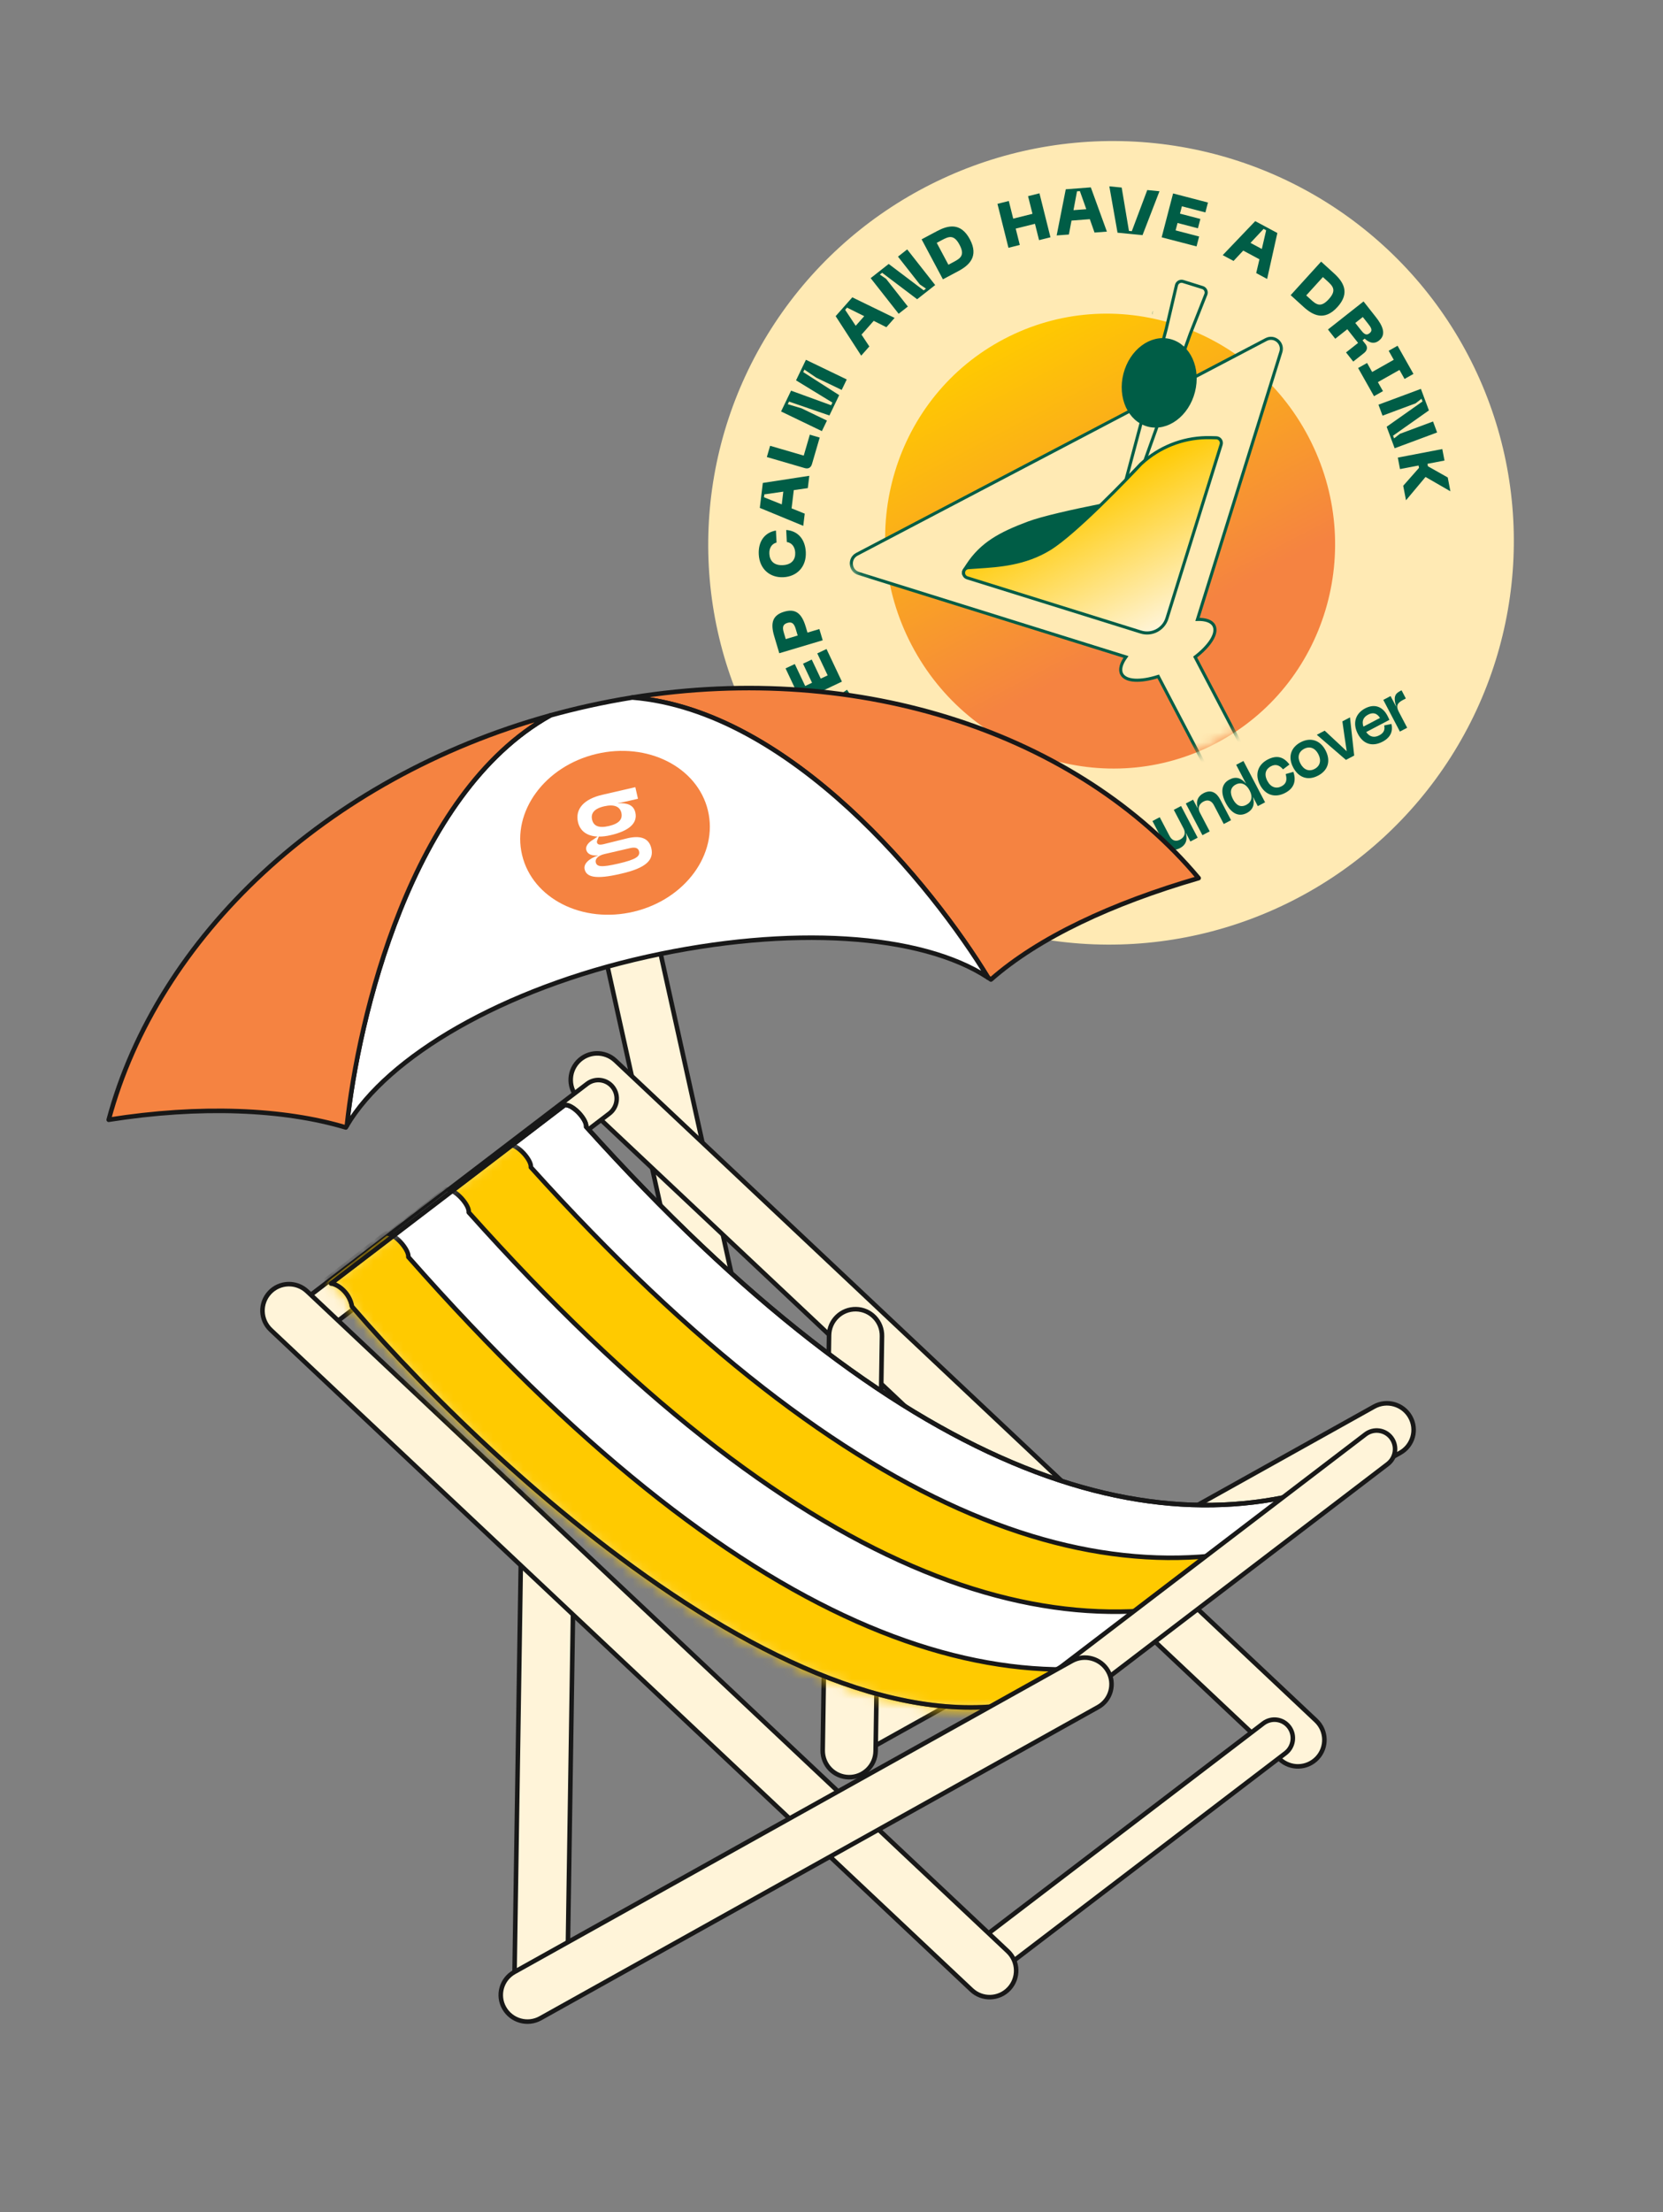 <svg width="167" height="222" viewBox="0 0 167 222" fill="none" xmlns="http://www.w3.org/2000/svg">
<rect x="0" y="0" width="167" height="222" fill="#808080" stroke="none"/>
<ellipse cx="111.57" cy="54.473" rx="40.5" ry="40.271" transform="rotate(-27.673 111.57 54.473)" fill="#FFEAB4"/>
<ellipse cx="111.48" cy="54.301" rx="22.5" ry="22.909" transform="rotate(-27.673 111.48 54.301)" fill="url(#paint0_linear_8111_2927)"/>
<path d="M115.738 31.389C115.744 31.39 115.75 31.391 115.756 31.392" stroke="#005D46" stroke-width="0.311"/>
<mask id="mask0_8111_2927" style="mask-type:alpha" maskUnits="userSpaceOnUse" x="78" y="20" width="56" height="58">
<path d="M131.307 45.194C136.889 55.841 132.785 68.997 122.139 74.58C111.492 80.163 98.336 76.058 92.753 65.412C87.17 54.766 61.065 48.404 98.2 28.931C140.94 6.518 125.724 34.548 131.307 45.194Z" fill="url(#paint1_linear_8111_2927)"/>
</mask>
<g mask="url(#mask0_8111_2927)">
<path fill-rule="evenodd" clip-rule="evenodd" d="M119.858 37.894C119.854 38.4 119.774 38.93 119.608 39.46C119.579 39.554 119.546 39.647 119.513 39.737L119.507 39.752L119.497 39.779L119.488 39.803C119.418 39.987 119.338 40.164 119.251 40.334L119.242 40.352C119.238 40.359 119.234 40.367 119.23 40.375C119.186 40.46 119.14 40.542 119.092 40.623C119.089 40.628 119.086 40.633 119.082 40.639L119.074 40.653C119.031 40.724 118.986 40.793 118.941 40.861C118.929 40.878 118.918 40.895 118.907 40.912C118.859 40.982 118.809 41.051 118.758 41.117L118.734 41.148L118.718 41.168C118.676 41.223 118.632 41.276 118.587 41.328L118.559 41.36L118.542 41.38C118.489 41.44 118.435 41.497 118.38 41.553C118.377 41.556 118.374 41.56 118.371 41.563C118.369 41.565 118.363 41.572 118.361 41.574C117.764 42.172 117.05 42.546 116.33 42.616C116.007 42.647 115.683 42.617 115.368 42.519C115.138 42.447 114.924 42.343 114.729 42.21C114.331 41.938 114.01 41.549 113.78 41.081L86.049 55.623C85.224 56.056 85.334 57.27 86.223 57.548L113.07 65.924C112.587 66.584 112.411 67.195 112.643 67.639C113.042 68.398 114.527 68.452 116.312 67.88L122.132 78.978C122.769 78.707 123.4 78.408 124.024 78.081C124.647 77.754 125.252 77.405 125.837 77.035L120.017 65.937C121.502 64.794 122.303 63.542 121.905 62.782C121.672 62.339 121.069 62.136 120.251 62.158L128.627 35.311C128.904 34.422 127.968 33.641 127.143 34.073L119.858 37.894Z" fill="#FFEAB4" stroke="#005D46" stroke-width="0.311"/>
</g>
<path d="M116.845 38.313C116.84 38.318 116.836 38.322 116.831 38.327C116.841 38.317 116.85 38.306 116.86 38.295C116.855 38.301 116.85 38.307 116.845 38.313Z" fill="#FFEAB4"/>
<path d="M116.845 38.313L116.727 38.211L116.727 38.211L116.845 38.313ZM116.831 38.327L116.715 38.224L116.948 38.431L116.831 38.327ZM116.845 38.313L116.727 38.211C116.72 38.219 116.728 38.209 116.715 38.224L116.831 38.327L116.948 38.431C116.949 38.429 116.95 38.428 116.953 38.425C116.955 38.423 116.958 38.419 116.962 38.415L116.845 38.313ZM116.831 38.327L116.948 38.431C116.958 38.419 116.968 38.407 116.978 38.396L116.86 38.295L116.742 38.194C116.732 38.204 116.724 38.214 116.715 38.224L116.831 38.327ZM116.86 38.295L116.742 38.194C116.738 38.198 116.735 38.202 116.733 38.205C116.73 38.208 116.729 38.209 116.727 38.211L116.845 38.313L116.962 38.415C116.966 38.41 116.969 38.406 116.972 38.403C116.975 38.4 116.976 38.398 116.978 38.396L116.86 38.295Z" fill="#005D46"/>
<path fill-rule="evenodd" clip-rule="evenodd" d="M115.283 42.564C115.053 42.492 114.839 42.388 114.644 42.255L113.076 48.133C113.987 47.197 114.584 46.557 114.584 46.557C114.71 46.44 114.839 46.326 114.97 46.217L116.244 42.661C115.922 42.692 115.598 42.663 115.283 42.564Z" stroke="#005D46" stroke-width="0.311"/>
<path fill-rule="evenodd" clip-rule="evenodd" d="M110.488 50.724C108.695 52.465 106.71 54.268 105.418 55.065C102.94 56.594 100.29 56.764 98.191 56.899C97.859 56.92 97.54 56.941 97.238 56.965C96.865 56.996 96.697 57.348 96.778 57.636C96.735 57.495 96.75 57.337 96.839 57.2L97.162 56.709C98.575 54.553 100.437 53.543 103.292 52.478C104.723 51.944 107.788 51.267 110.488 50.724Z" fill="#005D46" stroke="#005D46" stroke-width="0.311"/>
<path fill-rule="evenodd" clip-rule="evenodd" d="M110.491 50.723C111.455 49.786 112.363 48.867 113.078 48.132C113.989 47.195 114.587 46.555 114.587 46.555C114.713 46.438 114.842 46.325 114.973 46.215C116.811 44.679 119.148 43.859 121.554 43.918L122.141 43.932C122.488 43.941 122.73 44.279 122.627 44.611L117.186 62.052C116.842 63.154 115.669 63.769 114.566 63.425L97.127 57.985C96.952 57.93 96.828 57.794 96.78 57.636C96.739 57.49 96.761 57.328 96.841 57.199C96.845 57.193 96.849 57.187 96.853 57.181C96.928 57.072 97.047 56.99 97.206 56.968C97.217 56.967 97.228 56.966 97.24 56.965C97.542 56.94 97.861 56.919 98.193 56.898C100.292 56.763 102.942 56.593 105.42 55.064C106.712 54.267 108.697 52.465 110.491 50.723Z" fill="url(#paint2_linear_8111_2927)" stroke="#005D46" stroke-width="0.311"/>
<path fill-rule="evenodd" clip-rule="evenodd" d="M118.144 28.612L117.11 33.021L116.717 34.493L116.729 34.491C116.758 34.487 116.787 34.484 116.816 34.481C116.831 34.48 116.846 34.479 116.86 34.477C116.895 34.475 116.929 34.473 116.963 34.471C116.987 34.47 117.011 34.47 117.035 34.47C117.057 34.47 117.078 34.47 117.1 34.47C117.13 34.471 117.161 34.472 117.191 34.473L117.201 34.474C117.217 34.475 117.232 34.476 117.248 34.477C117.278 34.479 117.308 34.482 117.338 34.486C117.352 34.487 117.365 34.489 117.379 34.491L117.398 34.494C117.428 34.498 117.458 34.503 117.488 34.508C117.503 34.511 117.518 34.514 117.533 34.518L117.552 34.522L117.57 34.525C117.59 34.529 117.609 34.533 117.628 34.538L117.643 34.541C117.687 34.553 117.732 34.564 117.776 34.578C118.208 34.713 118.581 34.963 118.884 35.299L119.536 33.478L121.096 29.533C121.196 29.253 121.043 28.946 120.759 28.857L118.805 28.248C118.521 28.159 118.221 28.325 118.144 28.612Z" fill="#FFEAB4" stroke="#005D46" stroke-width="0.311"/>
<path d="M90.492 75.947L87.158 79.042L86.359 78.182L87.636 76.996L87.465 76.812L85.183 76.915L84.221 75.879L87.101 75.776L87.524 72.751L88.534 73.838L88.14 76.203L88.303 76.377L89.693 75.087L90.492 75.947ZM87.075 72.224L83.297 74.758L81.281 71.752L82.132 71.18L83.491 73.206L84.124 72.782L82.945 71.024L83.748 70.485L84.927 72.242L85.565 71.815L84.206 69.789L85.058 69.218L87.075 72.224ZM84.546 68.402L80.434 70.347L78.887 67.074L79.814 66.636L80.857 68.841L81.545 68.515L80.64 66.602L81.515 66.188L82.42 68.101L83.114 67.773L82.071 65.568L82.999 65.13L84.546 68.402ZM82.617 64.252L78.257 65.553L77.745 63.834C77.337 62.467 77.614 61.725 78.746 61.387C79.865 61.053 80.503 61.523 80.911 62.889L81.088 63.483L82.281 63.127L82.617 64.252ZM80.105 63.776L79.907 63.115C79.745 62.571 79.525 62.374 79.079 62.506C78.622 62.643 78.545 62.928 78.708 63.472L78.905 64.134L80.105 63.776ZM80.919 55.392C80.996 56.881 80.026 57.855 78.679 57.924C77.339 57.994 76.273 57.125 76.196 55.636C76.129 54.335 76.787 53.435 77.92 53.241L77.982 54.446C77.498 54.568 77.229 55.001 77.259 55.575C77.295 56.277 77.721 56.759 78.616 56.713C79.519 56.666 79.892 56.143 79.856 55.441C79.826 54.867 79.508 54.464 79.013 54.392L78.951 53.187C80.105 53.264 80.852 54.091 80.919 55.392ZM80.664 52.769L76.3 50.968L76.602 48.464L81.271 47.747L81.121 48.983L79.713 49.184L79.492 51.016L80.812 51.546L80.664 52.769ZM78.506 50.617L78.661 49.336L76.756 49.613L76.721 49.901L78.506 50.617ZM81.542 46.561C81.436 46.926 81.182 47.081 80.81 46.973L77.007 45.864L77.336 44.736L80.712 45.721L81.324 43.621L82.315 43.91L81.542 46.561ZM82.534 43.264L78.436 41.291L79.44 39.203L83.462 40.667L83.591 40.399L79.939 38.169L80.932 36.105L85.031 38.078L84.524 39.13L81.972 37.901L80.779 37.091L80.659 37.341L84.272 39.653L83.29 41.694L79.235 40.3L79.109 40.562L80.492 40.977L83.044 42.206L82.534 43.264ZM86.483 35.69L83.917 31.727L85.59 29.838L89.838 31.903L89.012 32.836L87.739 32.199L86.515 33.581L87.3 34.767L86.483 35.69ZM85.931 32.693L86.787 31.727L85.062 30.871L84.87 31.089L85.931 32.693ZM90.244 31.488L87.433 27.912L89.244 26.488L92.758 29.142L92.987 28.963L92.367 28.539L90.177 25.754L91.101 25.029L93.912 28.605L92.101 30.029L88.587 27.374L88.358 27.554L88.978 27.977L91.168 30.762L90.244 31.488ZM94.689 28.031L92.549 24.017L94.087 23.198C95.186 22.612 96.473 22.284 97.393 24.009C98.315 25.74 97.325 26.626 96.226 27.212L94.689 28.031ZM95.24 26.568L95.741 26.301C96.43 25.933 96.93 25.637 96.356 24.561C95.783 23.485 95.252 23.739 94.569 24.103L94.068 24.37L95.24 26.568ZM100.166 20.455L101.305 20.17L101.748 21.941L103.682 21.457L103.239 19.686L104.384 19.399L105.488 23.812L104.343 24.099L103.933 22.459L101.999 22.942L102.409 24.582L101.27 24.867L100.166 20.455ZM106.11 23.627L107.025 18.995L109.541 18.803L111.154 23.242L109.913 23.337L109.441 21.995L107.601 22.135L107.339 23.534L106.11 23.627ZM107.8 21.091L109.087 20.993L108.443 19.178L108.154 19.201L107.8 21.091ZM112.223 23.351L111.401 18.7L112.64 18.821L113.369 23.171L113.658 23.2L115.209 19.072L116.435 19.192L114.734 23.596L112.223 23.351ZM116.655 23.814L117.802 19.412L121.304 20.324L121.046 21.317L118.686 20.702L118.494 21.439L120.542 21.972L120.298 22.909L118.25 22.376L118.056 23.119L120.417 23.733L120.158 24.726L116.655 23.814ZM122.787 25.603L126.051 22.191L128.274 23.382L127.246 27.992L126.149 27.404L126.474 26.019L124.847 25.147L123.874 26.185L122.787 25.603ZM125.576 24.374L126.714 24.984L127.148 23.108L126.892 22.971L125.576 24.374ZM129.609 29.619L132.669 26.254L133.958 27.426C134.879 28.263 135.621 29.365 134.306 30.812C132.987 32.263 131.819 31.629 130.898 30.791L129.609 29.619ZM131.172 29.645L131.592 30.027C132.17 30.553 132.617 30.924 133.437 30.022C134.258 29.12 133.841 28.706 133.268 28.185L132.848 27.803L131.172 29.645ZM133.356 33.066L136.929 30.25L138.171 31.826C138.806 32.632 139.271 33.555 138.485 34.174C137.893 34.642 137.349 34.265 137.043 33.981L136.825 34.152L137.128 34.538C137.368 34.842 137.301 35.174 136.972 35.433L135.893 36.284L135.17 35.367L136.381 34.412L135.298 33.039L134.087 33.994L133.356 33.066ZM136.099 32.408L136.61 33.056C136.938 33.472 137.17 33.725 137.529 33.441C137.894 33.153 137.673 32.852 137.365 32.461L136.854 31.813L136.099 32.408ZM140.345 34.697L141.94 37.523L141.047 38.027L140.536 37.123L138.367 38.347L138.878 39.251L137.979 39.759L136.384 36.932L137.283 36.425L137.793 37.33L139.962 36.105L139.452 35.201L140.345 34.697ZM138.426 40.611L142.689 39.025L143.492 41.184L139.892 43.721L139.994 43.993L140.586 43.532L143.906 42.297L144.316 43.398L140.052 44.984L139.249 42.825L142.849 40.288L142.748 40.016L142.155 40.477L138.835 41.712L138.426 40.611ZM140.369 45.921L144.836 45.063L145.058 46.216L143.347 46.544L143.394 46.792L145.384 47.914L145.65 49.302L143.153 47.863L141.192 50.204L140.912 48.747L142.499 46.95L142.453 46.716L140.591 47.074L140.369 45.921Z" fill="#005D46"/>
<ellipse cx="116.407" cy="38.422" rx="3.469" ry="4.299" transform="rotate(14.435 116.407 38.422)" fill="#005D46" stroke="#005D46" stroke-width="0.476"/>
<path d="M108.708 86.842C109.181 86.594 109.514 86.669 109.688 87.001C109.862 87.332 109.765 87.625 109.265 87.887C108.765 88.149 108.475 88.042 108.309 87.724C108.142 87.406 108.222 87.097 108.708 86.842ZM110.362 89.864C109.55 90.29 109.315 90.301 109.187 90.058C109.106 89.903 109.172 89.669 109.505 89.494L110.722 88.856C110.986 88.718 111.138 88.793 111.212 88.936C111.347 89.193 111.228 89.41 110.363 89.864L110.362 89.864ZM110.659 90.398C111.867 89.774 112.105 89.226 111.793 88.631C111.534 88.137 111.094 87.989 110.418 88.344C110.066 88.528 109.671 88.761 109.292 88.96C109.102 89.059 108.99 89.058 108.926 88.936C108.897 88.882 108.91 88.824 108.914 88.734L108.925 88.591C109.113 88.553 109.305 88.478 109.509 88.371C110.375 87.917 110.688 87.381 110.394 86.82C110.171 86.394 109.784 86.38 109.353 86.512L109.35 86.505C109.58 86.401 109.735 86.32 109.891 86.238L110.304 86.022L109.981 85.406L108.425 86.222C107.566 86.673 107.265 87.331 107.63 88.027C107.878 88.5 108.313 88.704 108.864 88.605L108.677 88.841C108.465 89.063 108.413 89.307 108.498 89.469C108.622 89.706 108.876 89.762 109.208 89.639C108.746 89.959 108.593 90.307 108.735 90.577C108.944 90.976 109.424 91.052 110.658 90.397L110.659 90.398Z" fill="#005D46"/>
<path d="M112.693 88.038L111.849 86.428C111.558 85.873 111.679 85.56 112.246 85.263L112.558 85.1L112.128 84.281L111.945 84.377C111.464 84.629 111.295 84.994 111.585 85.894L111.571 85.901L111.025 84.859L110.295 85.242L111.962 88.421L112.692 88.038L112.693 88.038Z" fill="#005D46"/>
<path d="M115.53 86.662C116.538 86.134 116.816 85.168 116.27 84.127C115.724 83.086 114.748 82.804 113.774 83.315C112.801 83.825 112.467 84.785 113.017 85.833C113.567 86.881 114.509 87.198 115.53 86.662ZM114.122 83.977C114.683 83.682 115.223 83.89 115.543 84.499C115.862 85.108 115.753 85.69 115.172 85.995C114.59 86.3 114.066 86.058 113.743 85.442C113.42 84.827 113.553 84.275 114.122 83.977Z" fill="#005D46"/>
<path d="M119.541 84.446L120.271 84.063L118.604 80.884L117.874 81.267L118.86 83.147C119.097 83.6 118.955 84.019 118.489 84.264C117.995 84.523 117.649 84.273 117.447 83.888L116.461 82.008L115.73 82.391L116.82 84.468C117.178 85.151 117.735 85.506 118.499 85.105C119.034 84.825 119.294 84.335 119.077 83.577L119.084 83.574L119.541 84.447L119.541 84.446Z" fill="#005D46"/>
<path d="M120.493 81.549C120.256 81.097 120.398 80.677 120.864 80.432C121.358 80.173 121.704 80.423 121.906 80.808L122.892 82.689L123.623 82.306L122.537 80.236C122.175 79.546 121.622 79.197 120.858 79.598C120.323 79.878 120.063 80.368 120.276 81.119L120.269 81.123L119.812 80.25L119.081 80.633L120.749 83.812L121.479 83.429L120.493 81.548L120.493 81.549Z" fill="#005D46"/>
<path d="M125.164 80.765C124.596 81.063 124.147 80.833 123.814 80.197C123.481 79.561 123.542 79.02 124.097 78.73C124.618 78.456 125.148 78.678 125.468 79.287L125.496 79.341C125.826 79.97 125.686 80.492 125.164 80.765ZM126.311 80.896L127.041 80.513L124.867 76.367L124.137 76.749L125.123 78.63L125.116 78.633C124.631 78.052 124.091 77.895 123.458 78.235C122.656 78.647 122.537 79.521 123.09 80.576C123.643 81.63 124.388 82.016 125.214 81.583C125.829 81.26 126.02 80.72 125.826 80.003L125.839 79.996L126.311 80.896Z" fill="#005D46"/>
<path d="M128.843 77.206L129.487 76.722C128.929 75.971 128.241 75.728 127.287 76.229C126.333 76.729 125.977 77.709 126.53 78.764C127.083 79.819 128.062 80.091 129.063 79.566C129.983 79.083 130.176 78.335 129.88 77.456L129.109 77.679C129.245 78.185 129.233 78.623 128.698 78.903C128.164 79.183 127.611 79.017 127.27 78.367C126.912 77.684 127.107 77.168 127.628 76.895C128.122 76.636 128.514 76.81 128.843 77.206Z" fill="#005D46"/>
<path d="M132.37 77.832C133.377 77.303 133.656 76.338 133.11 75.297C132.564 74.255 131.588 73.973 130.614 74.484C129.64 74.995 129.307 75.954 129.857 77.002C130.406 78.051 131.349 78.367 132.37 77.832ZM130.961 75.146C131.523 74.851 132.063 75.059 132.382 75.668C132.702 76.277 132.593 76.86 132.011 77.165C131.43 77.47 130.906 77.228 130.583 76.612C130.26 75.996 130.393 75.444 130.961 75.146Z" fill="#005D46"/>
<path d="M135.989 75.821L135.567 71.989L134.803 72.389L135.009 73.851C135.084 74.355 135.166 74.89 135.237 75.37L135.223 75.377C134.876 75.042 134.475 74.674 134.103 74.326L133.025 73.322L132.234 73.736L135.16 76.256L135.992 75.819L135.989 75.821Z" fill="#005D46"/>
<path d="M137.389 71.714C137.89 71.452 138.281 71.575 138.581 72.046L136.917 72.918C136.728 72.362 136.909 71.966 137.39 71.714L137.389 71.714ZM138.839 74.43C139.678 73.99 139.89 73.344 139.734 72.65L139.002 72.8C139.078 73.174 139.02 73.525 138.513 73.79C138.006 74.056 137.542 73.963 137.194 73.463L139.527 72.24C139.452 72.063 139.385 71.935 139.318 71.807C138.86 70.934 138.053 70.581 137.086 71.088C136.119 71.595 135.796 72.575 136.36 73.65C136.924 74.725 137.864 74.94 138.838 74.429L138.839 74.43Z" fill="#005D46"/>
<path d="M141.31 73.03L140.466 71.421C140.175 70.866 140.296 70.553 140.864 70.255L141.175 70.092L140.745 69.273L140.562 69.37C140.082 69.622 139.912 69.987 140.202 70.886L140.188 70.893L139.642 69.852L138.912 70.235L140.579 73.414L141.309 73.031L141.31 73.03Z" fill="#005D46"/>
<path d="M58.88 74.72C60.359 74.393 61.823 75.325 62.151 76.804L80.286 158.647C80.613 160.125 79.68 161.59 78.202 161.918C76.724 162.245 75.259 161.313 74.931 159.834L56.796 77.991C56.469 76.513 57.401 75.048 58.88 74.72Z" fill="#FFF4D9"/>
<path d="M58.88 74.72L58.831 74.497L58.831 74.497L58.88 74.72ZM62.151 76.804L62.374 76.754L62.374 76.754L62.151 76.804ZM80.286 158.647L80.509 158.597L80.509 158.597L80.286 158.647ZM78.202 161.918L78.251 162.141L78.251 162.141L78.202 161.918ZM74.931 159.834L74.708 159.883L74.708 159.883L74.931 159.834ZM56.796 77.991L56.574 78.04L56.574 78.04L56.796 77.991ZM58.88 74.72L58.929 74.943C60.285 74.643 61.627 75.498 61.928 76.853L62.151 76.804L62.374 76.754C62.019 75.153 60.432 74.142 58.831 74.497L58.88 74.72ZM62.151 76.804L61.928 76.853L80.063 158.696L80.286 158.647L80.509 158.597L62.374 76.754L62.151 76.804ZM80.286 158.647L80.063 158.696C80.363 160.052 79.508 161.394 78.153 161.695L78.202 161.918L78.251 162.141C79.853 161.785 80.863 160.199 80.509 158.597L80.286 158.647ZM78.202 161.918L78.153 161.695C76.797 161.995 75.455 161.14 75.154 159.785L74.931 159.834L74.708 159.883C75.064 161.485 76.65 162.495 78.251 162.141L78.202 161.918ZM74.931 159.834L75.154 159.785L57.019 77.942L56.796 77.991L56.574 78.04L74.708 159.883L74.931 159.834ZM56.796 77.991L57.019 77.942C56.719 76.586 57.574 75.244 58.929 74.943L58.88 74.72L58.831 74.497C57.229 74.853 56.219 76.439 56.574 78.04L56.796 77.991Z" fill="#181818"/>
<path d="M58.034 106.545C59.041 105.475 60.725 105.424 61.795 106.431L132.161 172.662C133.23 173.669 133.281 175.354 132.274 176.423C131.267 177.493 129.584 177.544 128.514 176.537L58.148 110.306C57.078 109.299 57.027 107.615 58.034 106.545Z" fill="#FFF4D9"/>
<path d="M58.034 106.545L57.868 106.389L57.868 106.389L58.034 106.545ZM61.795 106.431L61.952 106.265L61.952 106.265L61.795 106.431ZM132.161 172.662L132.317 172.496L132.317 172.496L132.161 172.662ZM132.274 176.423L132.441 176.58L132.441 176.58L132.274 176.423ZM128.514 176.537L128.358 176.703L128.358 176.703L128.514 176.537ZM58.148 110.306L57.991 110.472L57.991 110.472L58.148 110.306ZM58.034 106.545L58.2 106.702C59.121 105.724 60.66 105.677 61.639 106.598L61.795 106.431L61.952 106.265C60.79 105.172 58.961 105.227 57.868 106.389L58.034 106.545ZM61.795 106.431L61.639 106.598L132.004 172.829L132.161 172.662L132.317 172.496L61.952 106.265L61.795 106.431ZM132.161 172.662L132.004 172.829C132.982 173.749 133.029 175.289 132.108 176.267L132.274 176.423L132.441 176.58C133.534 175.418 133.479 173.59 132.317 172.496L132.161 172.662ZM132.274 176.423L132.108 176.267C131.188 177.245 129.649 177.291 128.671 176.371L128.514 176.537L128.358 176.703C129.519 177.796 131.347 177.741 132.441 176.58L132.274 176.423ZM128.514 176.537L128.671 176.371L58.304 110.14L58.148 110.306L57.991 110.472L128.358 176.703L128.514 176.537ZM58.148 110.306L58.304 110.14C57.326 109.22 57.28 107.68 58.2 106.702L58.034 106.545L57.868 106.389C56.775 107.55 56.83 109.379 57.991 110.472L58.148 110.306Z" fill="#181818"/>
<path d="M137.977 141.16C139.258 140.446 140.885 140.903 141.611 142.181C142.336 143.461 141.887 145.078 140.605 145.792L86.724 175.833C85.442 176.548 83.815 176.091 83.089 174.812C82.363 173.533 82.814 171.915 84.096 171.2C94.616 165.334 102.827 160.758 111.037 156.181C119.247 151.604 127.456 147.026 137.977 141.16Z" fill="#FFF4D9"/>
<path d="M137.977 141.16L137.866 140.961L137.866 140.961L137.977 141.16ZM141.611 142.181L141.809 142.069L141.809 142.069L141.611 142.181ZM140.605 145.792L140.716 145.992L140.716 145.992L140.605 145.792ZM86.724 175.833L86.835 176.033L86.835 176.033L86.724 175.833ZM83.089 174.812L82.89 174.924L82.89 174.924L83.089 174.812ZM84.096 171.2L83.984 171.001L83.984 171.001L84.096 171.2ZM111.037 156.181L111.148 156.38L111.037 156.181ZM137.977 141.16L138.088 141.36C139.26 140.706 140.748 141.124 141.412 142.294L141.611 142.181L141.809 142.069C141.022 140.681 139.257 140.185 137.866 140.961L137.977 141.16ZM141.611 142.181L141.412 142.294C142.076 143.464 141.664 144.94 140.494 145.593L140.605 145.792L140.716 145.992C142.109 145.215 142.597 143.458 141.809 142.069L141.611 142.181ZM140.605 145.792L140.494 145.593L86.613 175.634L86.724 175.833L86.835 176.033L140.716 145.992L140.605 145.792ZM86.724 175.833L86.613 175.634C85.441 176.287 83.951 175.869 83.287 174.699L83.089 174.812L82.89 174.924C83.678 176.312 85.444 176.809 86.835 176.033L86.724 175.833ZM83.089 174.812L83.287 174.699C82.624 173.53 83.036 172.052 84.207 171.4L84.096 171.2L83.984 171.001C82.591 171.778 82.102 173.535 82.89 174.924L83.089 174.812ZM84.096 171.2L84.207 171.4C89.467 168.467 94.15 165.856 98.544 163.407C102.938 160.957 107.043 158.669 111.148 156.38L111.037 156.181L110.926 155.981C106.821 158.27 102.716 160.558 98.322 163.008C93.928 165.457 89.245 168.068 83.984 171.001L84.096 171.2ZM111.037 156.181L111.148 156.38C119.349 151.808 127.576 147.22 138.088 141.36L137.977 141.16L137.866 140.961C127.336 146.832 119.144 151.399 110.926 155.981L111.037 156.181Z" fill="#181818"/>
<path d="M83.255 133.994C83.277 132.526 84.486 131.355 85.953 131.377C87.421 131.4 88.592 132.608 88.57 134.075L87.931 175.724C87.909 177.192 86.701 178.363 85.233 178.341C83.766 178.318 82.594 177.11 82.617 175.643L83.255 133.994Z" fill="#FFF4D9"/>
<path d="M83.255 133.994L83.026 133.99L83.026 133.99L83.255 133.994ZM85.953 131.377L85.957 131.149L85.957 131.149L85.953 131.377ZM88.57 134.075L88.798 134.079L88.798 134.079L88.57 134.075ZM87.931 175.724L88.16 175.728L88.16 175.728L87.931 175.724ZM85.233 178.341L85.23 178.569L85.23 178.569L85.233 178.341ZM82.617 175.643L82.845 175.646L82.845 175.646L82.617 175.643ZM83.255 133.994L83.483 133.997C83.504 132.656 84.608 131.585 85.95 131.606L85.953 131.377L85.957 131.149C84.363 131.125 83.051 132.397 83.026 133.99L83.255 133.994ZM85.953 131.377L85.95 131.606C87.291 131.626 88.362 132.73 88.341 134.072L88.57 134.075L88.798 134.079C88.822 132.485 87.55 131.173 85.957 131.149L85.953 131.377ZM88.57 134.075L88.341 134.072L87.703 175.721L87.931 175.724L88.16 175.728L88.798 134.079L88.57 134.075ZM87.931 175.724L87.703 175.721C87.683 177.062 86.578 178.133 85.237 178.113L85.233 178.341L85.23 178.569C86.823 178.594 88.135 177.322 88.16 175.728L87.931 175.724ZM85.233 178.341L85.237 178.113C83.895 178.092 82.825 176.988 82.845 175.646L82.617 175.643L82.389 175.639C82.364 177.233 83.636 178.544 85.23 178.569L85.233 178.341ZM82.617 175.643L82.845 175.646L83.483 133.997L83.255 133.994L83.026 133.99L82.389 175.639L82.617 175.643Z" fill="#181818"/>
<path d="M126.855 172.949C127.676 172.323 128.841 172.483 129.457 173.306C130.073 174.13 129.907 175.305 129.087 175.932L100.843 197.49C100.022 198.117 98.857 197.956 98.241 197.133C97.625 196.309 97.79 195.134 98.611 194.507L126.855 172.949Z" fill="#FFF4D9"/>
<path d="M126.855 172.949L126.719 172.767L126.719 172.767L126.855 172.949ZM129.457 173.306L129.639 173.168L129.639 173.168L129.457 173.306ZM129.087 175.932L129.224 176.114L129.224 176.114L129.087 175.932ZM100.843 197.49L100.98 197.673L100.98 197.673L100.843 197.49ZM98.241 197.133L98.059 197.271L98.059 197.271L98.241 197.133ZM98.611 194.507L98.474 194.325L98.474 194.325L98.611 194.507ZM126.855 172.949L126.992 173.132C127.712 172.583 128.734 172.723 129.275 173.445L129.457 173.306L129.639 173.168C128.947 172.243 127.64 172.064 126.719 172.767L126.855 172.949ZM129.457 173.306L129.275 173.445C129.816 174.168 129.671 175.199 128.951 175.749L129.087 175.932L129.224 176.114C130.144 175.411 130.331 174.092 129.639 173.168L129.457 173.306ZM129.087 175.932L128.951 175.749L100.706 197.308L100.843 197.49L100.98 197.673L129.224 176.114L129.087 175.932ZM100.843 197.49L100.706 197.308C99.986 197.858 98.964 197.717 98.423 196.994L98.241 197.133L98.059 197.271C98.751 198.196 100.058 198.376 100.98 197.673L100.843 197.49ZM98.241 197.133L98.423 196.994C97.882 196.271 98.027 195.239 98.747 194.69L98.611 194.507L98.474 194.325C97.553 195.028 97.368 196.347 98.059 197.271L98.241 197.133ZM98.611 194.507L98.747 194.69L126.992 173.132L126.855 172.949L126.719 172.767L98.474 194.325L98.611 194.507Z" fill="#181818"/>
<path d="M58.957 108.765C59.778 108.139 60.942 108.298 61.559 109.122C62.175 109.945 62.009 111.121 61.189 111.747L32.945 133.306C32.124 133.932 30.959 133.772 30.342 132.948C29.726 132.124 29.891 130.949 30.712 130.323L58.957 108.765Z" fill="#FFF4D9"/>
<path d="M58.957 108.765L58.82 108.582L58.82 108.582L58.957 108.765ZM61.559 109.122L61.74 108.983L61.74 108.983L61.559 109.122ZM61.189 111.747L61.325 111.93L61.325 111.93L61.189 111.747ZM32.945 133.306L33.081 133.488L33.081 133.488L32.945 133.306ZM30.342 132.948L30.16 133.087L30.161 133.087L30.342 132.948ZM30.712 130.323L30.576 130.14L30.576 130.14L30.712 130.323ZM58.957 108.765L59.093 108.947C59.814 108.398 60.836 108.538 61.377 109.261L61.559 109.122L61.74 108.983C61.049 108.059 59.741 107.88 58.82 108.582L58.957 108.765ZM61.559 109.122L61.377 109.261C61.917 109.983 61.772 111.015 61.052 111.565L61.189 111.747L61.325 111.93C62.246 111.227 62.432 109.907 61.74 108.983L61.559 109.122ZM61.189 111.747L61.052 111.565L32.808 133.123L32.945 133.306L33.081 133.488L61.325 111.93L61.189 111.747ZM32.945 133.306L32.808 133.123C32.088 133.673 31.065 133.532 30.524 132.809L30.342 132.948L30.161 133.087C30.852 134.011 32.16 134.192 33.081 133.488L32.945 133.306ZM30.342 132.948L30.524 132.809C29.983 132.086 30.128 131.055 30.849 130.505L30.712 130.323L30.576 130.14C29.654 130.843 29.469 132.162 30.16 133.087L30.342 132.948ZM30.712 130.323L30.849 130.505L59.093 108.947L58.957 108.765L58.82 108.582L30.576 130.14L30.712 130.323Z" fill="#181818"/>
<path d="M52.309 156.284C52.331 154.816 53.54 153.645 55.007 153.667C56.475 153.69 57.647 154.897 57.624 156.365L56.966 199.297C56.944 200.765 55.736 201.936 54.268 201.914C52.801 201.891 51.629 200.683 51.652 199.215L52.309 156.284Z" fill="#FFF4D9"/>
<path d="M52.309 156.284L52.081 156.28L52.081 156.28L52.309 156.284ZM55.007 153.667L55.011 153.439L55.011 153.439L55.007 153.667ZM57.624 156.365L57.853 156.369L57.853 156.369L57.624 156.365ZM56.966 199.297L57.195 199.301L57.195 199.301L56.966 199.297ZM54.268 201.914L54.265 202.142L54.265 202.142L54.268 201.914ZM51.652 199.215L51.423 199.212L51.423 199.212L51.652 199.215ZM52.309 156.284L52.537 156.287C52.558 154.946 53.662 153.875 55.004 153.895L55.007 153.667L55.011 153.439C53.417 153.415 52.105 154.687 52.081 156.28L52.309 156.284ZM55.007 153.667L55.004 153.895C56.345 153.916 57.417 155.02 57.396 156.362L57.624 156.365L57.853 156.369C57.877 154.775 56.604 153.463 55.011 153.439L55.007 153.667ZM57.624 156.365L57.396 156.362L56.738 199.294L56.966 199.297L57.195 199.301L57.853 156.369L57.624 156.365ZM56.966 199.297L56.738 199.294C56.717 200.635 55.613 201.706 54.272 201.685L54.268 201.914L54.265 202.142C55.858 202.166 57.17 200.894 57.195 199.301L56.966 199.297ZM54.268 201.914L54.272 201.685C52.93 201.665 51.859 200.56 51.88 199.219L51.652 199.215L51.423 199.212C51.399 200.805 52.671 202.117 54.265 202.142L54.268 201.914ZM51.652 199.215L51.88 199.219L52.537 156.287L52.309 156.284L52.081 156.28L51.423 199.212L51.652 199.215Z" fill="#181818"/>
<path d="M27.081 129.701C28.088 128.631 29.772 128.58 30.842 129.587L101.207 195.818C102.277 196.825 102.328 198.509 101.321 199.579C100.314 200.649 98.631 200.699 97.561 199.693L27.195 133.462C26.125 132.455 26.074 130.771 27.081 129.701Z" fill="#FFF4D9"/>
<path d="M27.081 129.701L26.915 129.544L26.915 129.545L27.081 129.701ZM30.842 129.587L30.998 129.421L30.998 129.421L30.842 129.587ZM101.207 195.818L101.051 195.985L101.051 195.985L101.207 195.818ZM101.321 199.579L101.487 199.736L101.487 199.736L101.321 199.579ZM97.561 199.693L97.405 199.859L97.405 199.859L97.561 199.693ZM27.195 133.462L27.038 133.628L27.038 133.628L27.195 133.462ZM27.081 129.701L27.247 129.857C28.168 128.879 29.707 128.833 30.685 129.753L30.842 129.587L30.998 129.421C29.837 128.328 28.008 128.383 26.915 129.544L27.081 129.701ZM30.842 129.587L30.685 129.753L101.051 195.985L101.207 195.818L101.364 195.652L30.998 129.421L30.842 129.587ZM101.207 195.818L101.051 195.985C102.029 196.905 102.076 198.445 101.155 199.423L101.321 199.579L101.487 199.736C102.581 198.574 102.526 196.745 101.364 195.652L101.207 195.818ZM101.321 199.579L101.155 199.423C100.234 200.4 98.696 200.447 97.718 199.526L97.561 199.693L97.405 199.859C98.566 200.952 100.394 200.897 101.487 199.736L101.321 199.579ZM97.561 199.693L97.718 199.526L27.351 133.296L27.195 133.462L27.038 133.628L97.405 199.859L97.561 199.693ZM27.195 133.462L27.351 133.296C26.373 132.375 26.327 130.835 27.247 129.857L27.081 129.701L26.915 129.545C25.822 130.706 25.877 132.535 27.038 133.628L27.195 133.462Z" fill="#181818"/>
<path d="M35.348 131.111C35.102 129.663 33.861 128.849 33.249 128.795L56.718 110.884C57.577 110.83 58.949 112.386 58.86 113.073C90.51 148.179 115.748 156.071 135.557 148.31L110.315 167.759C87.388 182.275 50.977 149.219 35.348 131.111Z" fill="white" stroke="#181818" stroke-width="0.457" stroke-linecap="round" stroke-linejoin="round"/>
<mask id="mask1_8111_2927" style="mask-type:alpha" maskUnits="userSpaceOnUse" x="33" y="110" width="103" height="62">
<path d="M35.344 131.112C35.098 129.665 33.857 128.85 33.245 128.796L56.715 110.885C57.573 110.831 58.945 112.387 58.856 113.075C90.506 148.18 115.744 156.072 135.553 148.312L110.311 167.76C87.384 182.277 50.973 149.22 35.344 131.112Z" fill="#FFCA00" stroke="black" stroke-width="0.457" stroke-linecap="round" stroke-linejoin="round"/>
</mask>
<g mask="url(#mask1_8111_2927)">
<path d="M29.007 135.772C28.753 134.277 27.471 133.436 26.838 133.38L51.096 114.875C51.983 114.818 53.4 116.425 53.308 117.136C86.002 153.383 112.08 161.526 132.552 153.506L106.463 173.6C82.767 188.599 45.151 154.469 29.007 135.772Z" fill="#FFCA00" stroke="#181818" stroke-width="0.457" stroke-linecap="round" stroke-linejoin="round"/>
<path d="M22.817 140.403C22.554 138.887 21.264 138.028 20.629 137.968L44.842 119.361C45.73 119.309 47.161 120.945 47.072 121.664C80.058 158.571 106.248 166.97 126.726 158.962L100.686 179.168C77.016 194.226 39.109 159.436 22.817 140.403Z" fill="white" stroke="#181818" stroke-width="0.457" stroke-linecap="round" stroke-linejoin="round"/>
<path d="M16.819 145.036C16.543 143.488 15.24 142.602 14.603 142.535L38.748 123.776C39.64 123.73 41.089 125.41 41.007 126.142C74.428 164.038 100.788 172.82 121.274 164.832L95.308 185.205C71.677 200.353 33.334 164.572 16.819 145.036Z" fill="#FFCA00" stroke="#181818" stroke-width="0.457" stroke-linecap="round" stroke-linejoin="round"/>
</g>
<path d="M35.348 131.111C35.102 129.663 33.861 128.849 33.249 128.795L56.718 110.884C57.577 110.83 58.949 112.386 58.86 113.073C90.51 148.179 115.748 156.071 135.557 148.31L110.315 167.759C87.388 182.275 50.977 149.219 35.348 131.111Z" stroke="#181818" stroke-width="0.457" stroke-linecap="round" stroke-linejoin="round"/>
<path d="M137.12 143.937C137.941 143.311 139.106 143.471 139.722 144.294C140.338 145.118 140.172 146.293 139.352 146.92L106.746 171.807C105.925 172.434 104.76 172.274 104.144 171.45C103.528 170.626 103.693 169.45 104.513 168.824L137.12 143.937Z" fill="#FFF4D9"/>
<path d="M137.12 143.937L136.984 143.755L136.984 143.755L137.12 143.937ZM139.722 144.294L139.904 144.156L139.904 144.155L139.722 144.294ZM139.352 146.92L139.489 147.102L139.489 147.102L139.352 146.92ZM106.746 171.807L106.882 171.99L106.882 171.99L106.746 171.807ZM104.144 171.45L103.962 171.589L103.962 171.589L104.144 171.45ZM104.513 168.824L104.377 168.641L104.377 168.641L104.513 168.824ZM137.12 143.937L137.257 144.12C137.977 143.57 138.999 143.71 139.54 144.433L139.722 144.294L139.904 144.155C139.212 143.231 137.905 143.052 136.984 143.755L137.12 143.937ZM139.722 144.294L139.54 144.433C140.081 145.156 139.935 146.187 139.216 146.737L139.352 146.92L139.489 147.102C140.409 146.399 140.595 145.08 139.904 144.156L139.722 144.294ZM139.352 146.92L139.216 146.737L106.609 171.625L106.746 171.807L106.882 171.99L139.489 147.102L139.352 146.92ZM106.746 171.807L106.609 171.625C105.889 172.174 104.867 172.034 104.326 171.311L104.144 171.45L103.962 171.589C104.654 172.513 105.961 172.693 106.882 171.99L106.746 171.807ZM104.144 171.45L104.326 171.311C103.785 170.588 103.93 169.556 104.65 169.006L104.513 168.824L104.377 168.641C103.455 169.345 103.27 170.665 103.962 171.589L104.144 171.45ZM104.513 168.824L104.65 169.006L137.257 144.12L137.12 143.937L136.984 143.755L104.377 168.641L104.513 168.824Z" fill="#181818"/>
<path d="M107.639 166.679C108.921 165.965 110.549 166.423 111.274 167.702C112 168.981 111.549 170.597 110.267 171.312L54.269 202.535C52.987 203.249 51.359 202.791 50.633 201.512C49.908 200.233 50.359 198.616 51.64 197.902C62.575 191.805 71.108 187.048 79.64 182.291C88.172 177.534 96.705 172.776 107.639 166.679Z" fill="#FFF4D9"/>
<path d="M107.639 166.679L107.528 166.48L107.528 166.48L107.639 166.679ZM111.274 167.702L111.473 167.59L111.473 167.589L111.274 167.702ZM110.267 171.312L110.156 171.112L110.156 171.112L110.267 171.312ZM54.269 202.535L54.38 202.734L54.38 202.734L54.269 202.535ZM50.633 201.512L50.435 201.625L50.435 201.625L50.633 201.512ZM51.64 197.902L51.529 197.702L51.529 197.702L51.64 197.902ZM79.64 182.291L79.751 182.49L79.64 182.291ZM107.639 166.679L107.75 166.879C108.922 166.225 110.412 166.644 111.076 167.815L111.274 167.702L111.473 167.589C110.686 166.202 108.92 165.704 107.528 166.48L107.639 166.679ZM111.274 167.702L111.076 167.815C111.739 168.984 111.326 170.46 110.156 171.112L110.267 171.312L110.378 171.511C111.771 170.735 112.261 168.979 111.473 167.59L111.274 167.702ZM110.267 171.312L110.156 171.112L54.158 202.335L54.269 202.535L54.38 202.734L110.378 171.511L110.267 171.312ZM54.269 202.535L54.158 202.335C52.986 202.989 51.496 202.57 50.832 201.399L50.633 201.512L50.435 201.625C51.222 203.013 52.988 203.51 54.38 202.734L54.269 202.535ZM50.633 201.512L50.832 201.399C50.169 200.23 50.581 198.754 51.752 198.101L51.64 197.902L51.529 197.702C50.136 198.479 49.647 200.236 50.435 201.625L50.633 201.512ZM51.64 197.902L51.752 198.101C57.219 195.053 62.086 192.339 66.652 189.793C71.219 187.247 75.485 184.869 79.751 182.49L79.64 182.291L79.529 182.091C75.263 184.47 70.996 186.849 66.43 189.395C61.863 191.941 56.996 194.654 51.529 197.702L51.64 197.902ZM79.64 182.291L79.751 182.49C84.018 180.112 88.284 177.733 92.85 175.187C97.416 172.641 102.283 169.927 107.75 166.879L107.639 166.679L107.528 166.48C102.061 169.528 97.194 172.242 92.628 174.788C88.061 177.334 83.795 179.713 79.529 182.091L79.64 182.291Z" fill="#181818"/>
<path fill-rule="evenodd" clip-rule="evenodd" d="M63.496 69.994C86.527 66.287 108.306 73.736 120.369 88.12C111.662 90.65 104.301 94.082 99.511 98.295C99.417 98.23 99.322 98.166 99.225 98.103C93.651 88.951 79.411 71.296 63.496 69.994Z" fill="#F58341" stroke="#181818" stroke-width="0.457" stroke-linejoin="round"/>
<path fill-rule="evenodd" clip-rule="evenodd" d="M63.492 69.996C79.407 71.298 93.647 88.953 99.221 98.105C92.486 93.677 79.322 92.833 64.989 96.011C50.496 99.224 38.943 106.013 34.83 112.963C35.965 102.333 41.159 79.663 55.26 71.793C56.526 71.442 57.81 71.122 59.111 70.833C60.575 70.509 62.036 70.23 63.492 69.996Z" fill="white" stroke="#181818" stroke-width="0.457" stroke-linejoin="round"/>
<path fill-rule="evenodd" clip-rule="evenodd" d="M55.263 71.791C41.162 79.661 35.968 102.332 34.834 112.962C34.798 113.022 34.763 113.083 34.728 113.143C28.521 111.279 20.085 110.914 10.916 112.37C15.809 94.116 32.593 78.073 55.263 71.791Z" fill="#F58341" stroke="#181818" stroke-width="0.457" stroke-linejoin="round"/>
<ellipse cx="61.761" cy="83.574" rx="9.595" ry="8.135" transform="rotate(-13.48 61.761 83.574)" fill="#F58341"/>
<path d="M60.671 80.914C61.68 80.681 62.255 80.939 62.398 81.567C62.538 82.181 62.204 82.649 61.137 82.895C60.07 83.142 59.593 82.848 59.456 82.246C59.319 81.644 59.633 81.154 60.671 80.914ZM62.1 86.662C60.37 87.061 59.928 86.988 59.824 86.527C59.757 86.233 60.007 85.865 60.713 85.702L63.309 85.103C63.871 84.973 64.111 85.16 64.172 85.429C64.283 85.915 63.946 86.236 62.1 86.662ZM62.362 87.679C64.932 87.099 65.669 86.269 65.412 85.142C65.2 84.208 64.466 83.784 63.024 84.117C62.274 84.29 61.418 84.529 60.61 84.715C60.206 84.808 59.998 84.762 59.946 84.532C59.923 84.429 59.977 84.336 60.035 84.188L60.132 83.95C60.499 83.959 60.897 83.908 61.329 83.808C63.175 83.382 64.045 82.601 63.803 81.538C63.619 80.732 62.912 80.558 62.044 80.611L62.041 80.598C62.522 80.514 62.854 80.437 63.186 80.36L64.065 80.157L63.8 78.992L60.484 79.758C58.652 80.181 57.74 81.174 58.04 82.492C58.244 83.388 58.938 83.902 60.011 83.951L59.539 84.275C59.029 84.568 58.799 84.958 58.868 85.266C58.971 85.714 59.41 85.909 60.09 85.832C59.064 86.191 58.592 86.718 58.708 87.23C58.88 87.985 59.727 88.302 62.362 87.679Z" fill="white"/>
<defs>
<linearGradient id="paint0_linear_8111_2927" x1="111.48" y1="84.675" x2="111.48" y2="31.392" gradientUnits="userSpaceOnUse">
<stop offset="0.383" stop-color="#F58341"/>
<stop offset="1" stop-color="#FFCA00"/>
</linearGradient>
<linearGradient id="paint1_linear_8111_2927" x1="125.432" y1="80.861" x2="101.921" y2="36.027" gradientUnits="userSpaceOnUse">
<stop offset="0.383" stop-color="#EA7836"/>
<stop offset="1" stop-color="#FFCA00"/>
</linearGradient>
<linearGradient id="paint2_linear_8111_2927" x1="108.781" y1="49.209" x2="116.16" y2="63.281" gradientUnits="userSpaceOnUse">
<stop stop-color="#FFCA00"/>
<stop offset="1" stop-color="#FFF4D9"/>
</linearGradient>
</defs>
</svg>
